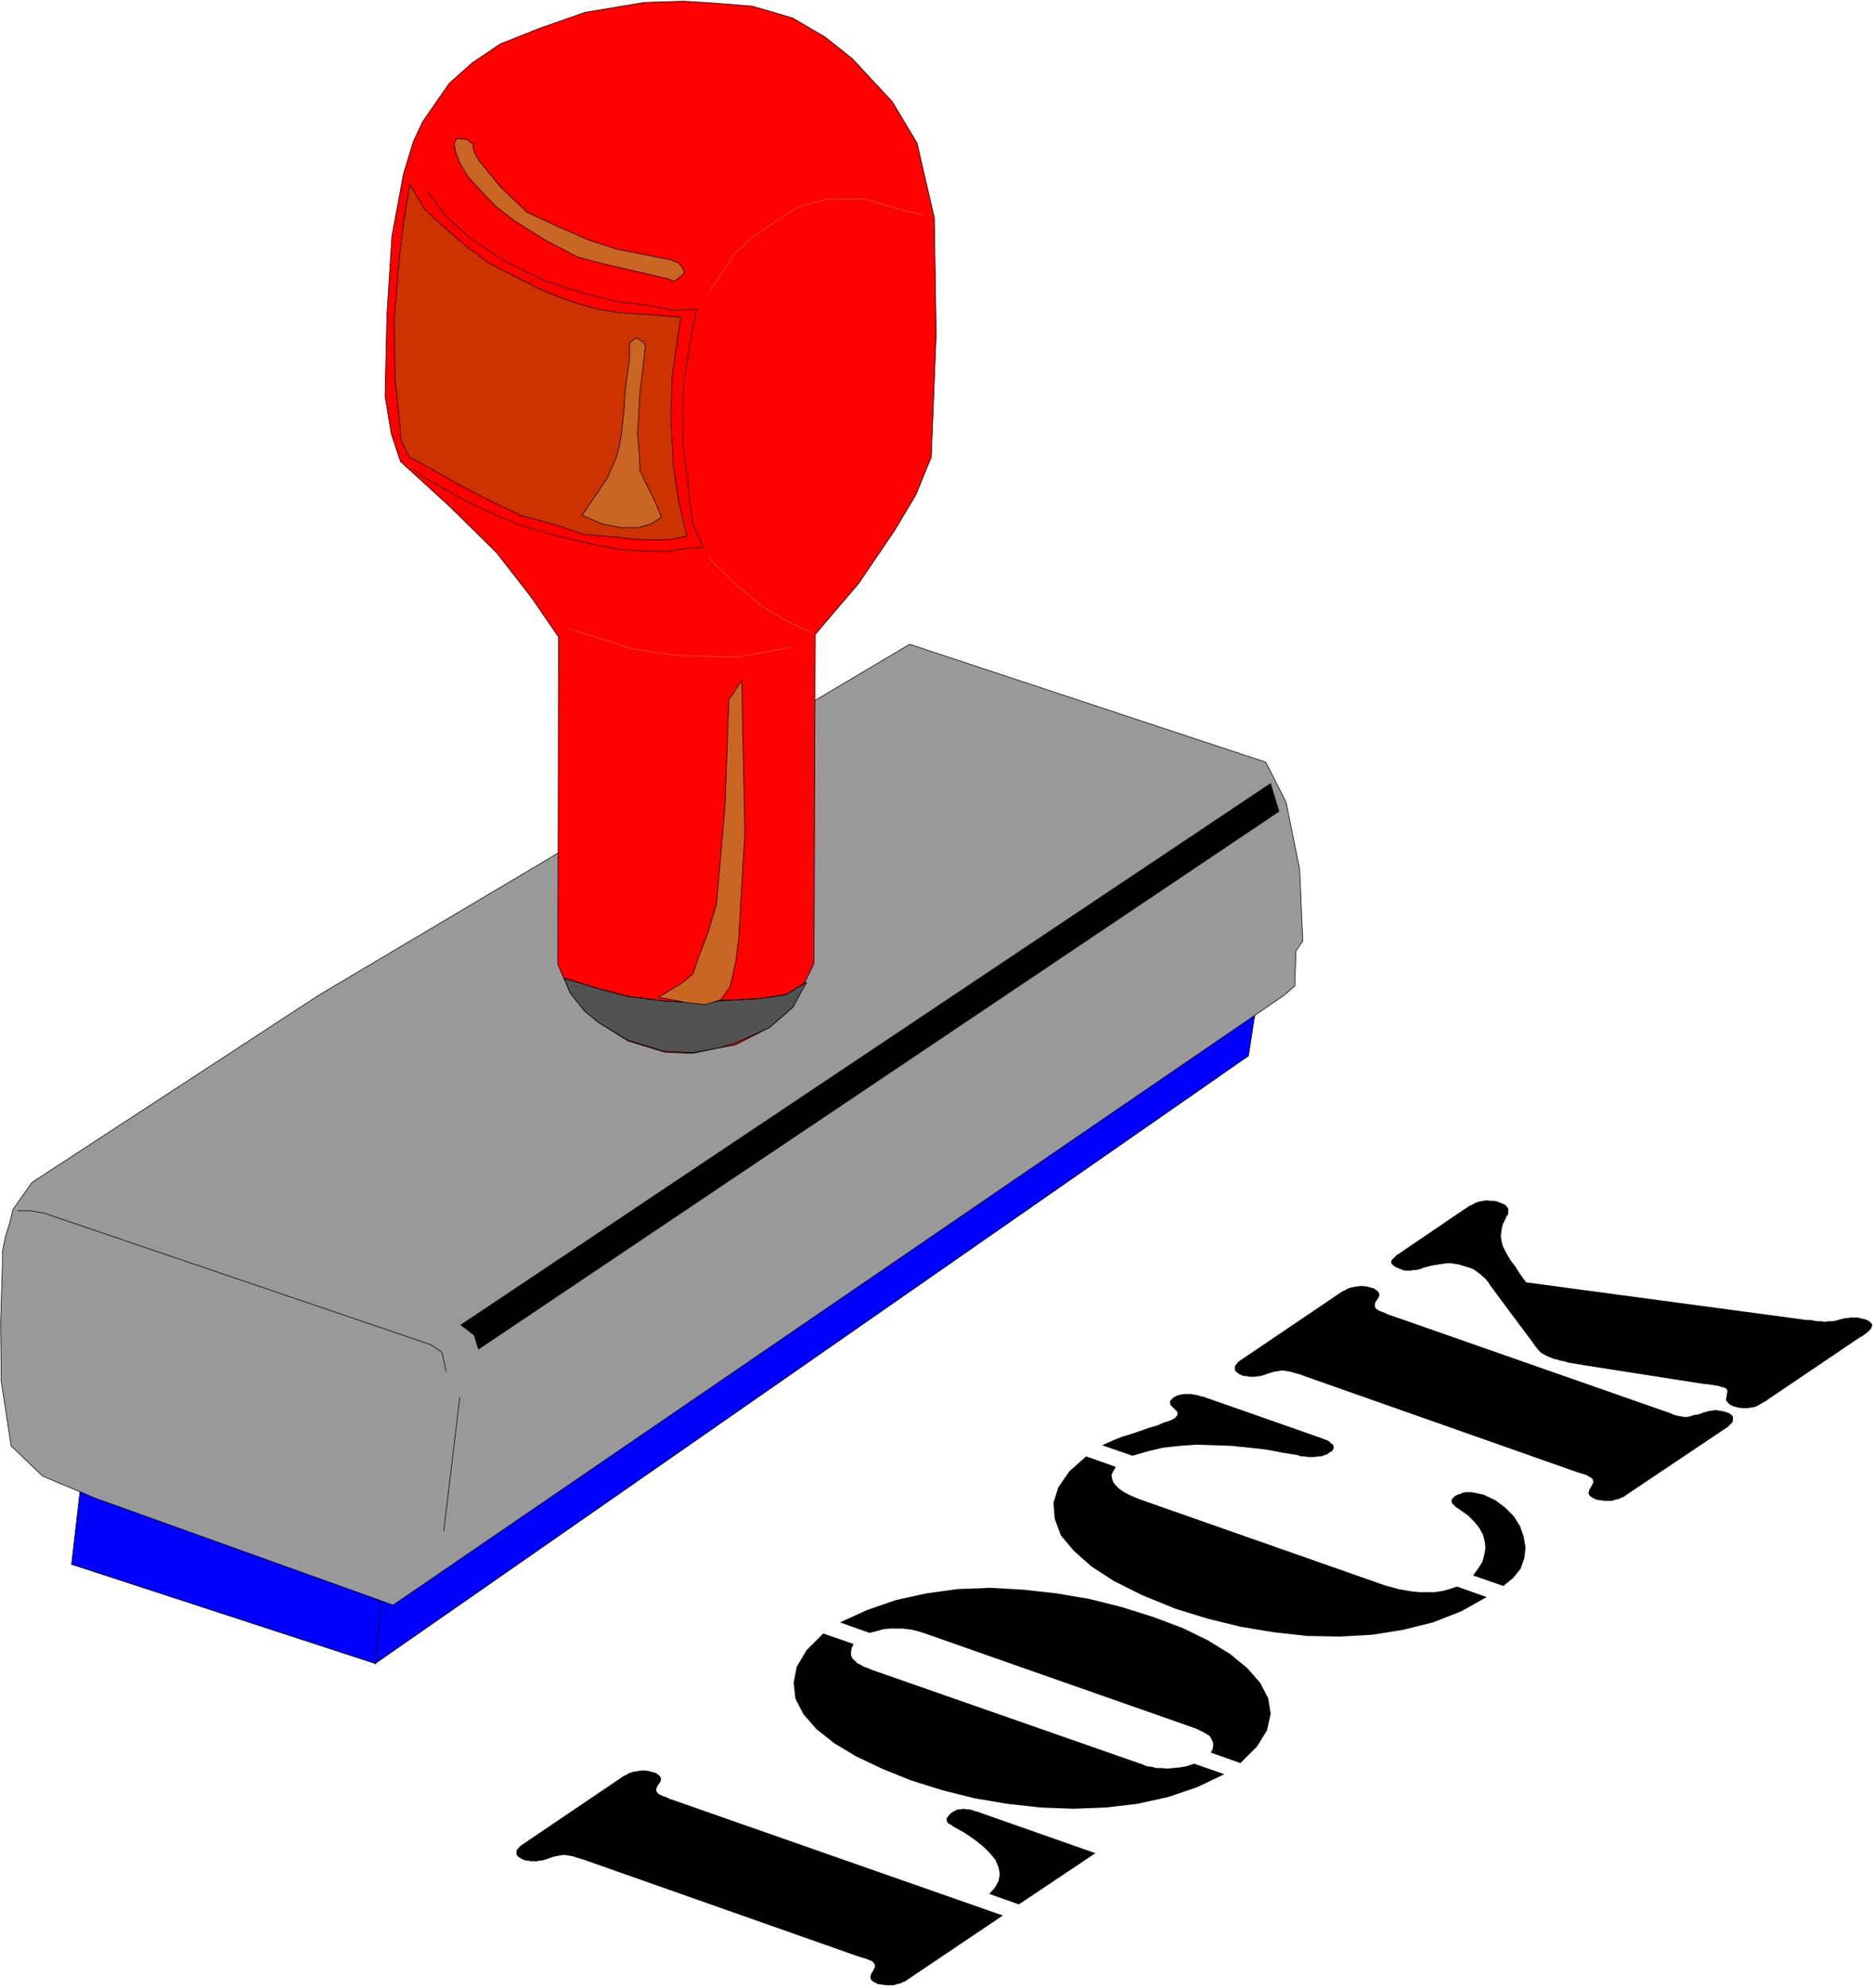 <svg xmlns="http://www.w3.org/2000/svg" fill-rule="evenodd" height="520.396" preserveAspectRatio="none" stroke-linecap="round" viewBox="0 0 3035 3221" width="490.455"><style>.pen0{stroke:#000;stroke-width:1;stroke-linejoin:round}.brush1{fill:#00f}.pen1{stroke:none}.brush3{fill:#000}.brush5{fill:#c96623}</style><path class="pen1 brush1" d="m609 2695 1414-984 19-123L578 2604l31 92v-1z"/><path class="pen0" fill="none" d="m609 2695 1414-984 19-123L578 2604l31 92h0"/><path class="pen1 brush1" d="m609 2695 21-238-487-156-27 234 493 161v-1z"/><path class="pen0" fill="none" d="m609 2695 21-238-487-156-27 234 493 161h0"/><path class="pen1" style="fill:#999" d="m2098 1598-19 16-1442 987-482-173-86-36-51-49-16-105-1-94 3-97v-19l5-25 7-22 5-21 16-23 15-21 464-303 958-569 577 191 33 65 22 109 5 116-11 16-2 57z"/><path class="pen0" fill="none" d="m2098 1598-19 16-1442 987-482-173-86-36-51-49-16-105-1-94 3-97v-19l5-25 7-22 5-21 16-23 15-21 464-303 958-569 577 191 33 65 22 109 5 116-11 16-2 57h0M719 2481l26-216"/><path class="pen1 brush3" d="m775 2187-7-23-22-17 1313-878 14 46-1298 872z"/><path class="pen0" fill="none" d="m723 2222-7-31-18-12-626-213-23-4H29"/><path class="pen1" style="fill:red" d="m1319 1561 2-533 70-82 59-87 34-57 25-61 8-199-3-189-28-121-40-67-65-70-44-35-53-31-65-19-62-5-49-3-64 2-96 16-74 26-63 25-46 31-37 33-43 62-15 32-16 52-19 102-8 128-3 131 10 61 15 45 80 73 76 75 56 72 44 64-1 531 20 46 23 29 23 19 48 30 59 18 45 2 38-8 32-6 55-28 38-33 34-71z"/><path class="pen0" fill="none" d="m1319 1561 2-533 70-82 59-87 34-57 25-61 8-199-3-189-28-121-40-67-65-70-44-35-53-31-65-19-62-5-49-3-64 2-96 16-74 26-63 25-46 31-37 33-43 62-15 32-16 52-19 102-8 128-3 131 10 61 15 45 80 73 76 75 56 72 44 64-1 531 20 46 23 29 23 19 48 30 59 18 45 2 38-8 32-6 55-28 38-33 34-71h0"/><path class="pen1 brush5" d="m1106 435 3 7-6 6-11 8-9-4-51-12-44-10-51-13-52-27-51-32-30-23-25-26-21-23-13-22-7-19-2-13 5-8 5 1 10 1 10 7 2 12 8 15 9 11 26 32 43 41 54 25 46 20 46 15 47 9 28 6 12 2 12 5 8 9h-1z"/><path class="pen0" fill="none" d="m1106 435 3 7-6 6-11 8-9-4-51-12-44-10-51-13-52-27-51-32-30-23-25-26-21-23-13-22-7-19-2-13 5-8 5 1 10 1 10 7 2 12 8 15 9 11 26 32 43 41 54 25 46 20 46 15 47 9 28 6 12 2 12 5 8 9h0M693 311l12 16 17 23 39 35 56 38 68 33 63 20 53 13 50 6 40 8 38-2-7 34-7 41-7 46-2 49 1 52 7 53 3 33 6 41 17 37-30 2-31 5-31-1-38-2-46-8-46-11-36-9-42-13-38-16-47-22-67-38-19-14"/><path class="pen1" style="fill:#c30" d="m1113 869-26 5-24 1-33-1-35-4-48-4-48-16-53-14-55-26-53-28-75-42-13-26-2-27-8-74-1-99 9-104 6-50 10-61 24 40 31 29 34 29 37 28 42 22 44 22 31 13 32 11 34 9 33 5 49 3 48 4-7 48-7 50-2 63 4 80 9 59 9 38 4 17z"/><path class="pen0" fill="none" d="m1113 869-26 5-24 1-33-1-35-4-48-4-48-16-53-14-55-26-53-28-75-42-13-26-2-27-8-74-1-99 9-104 6-50 10-61 24 40 31 29 34 29 37 28 42 22 44 22 31 13 32 11 34 9 33 5 49 3 48 4-7 48-7 50-2 63 4 80 9 59 9 38 4 17h0"/><path fill="none" d="m1494 348-48-12-47-14-61 1-45 13-36 23-37 25-29 26-19 29-22 31m-2 434 39 38 47 40 48 28 32 15m-33 24-88 16-99-3-71-11-100-32" style="stroke:#c96623;stroke-width:1;stroke-linejoin:round"/><path class="pen1" style="fill:#525252" d="m1182 1620-57 5-49-3-57-7-50-13-55-17 10 24 23 29 23 19 46 28 58 18 47 3 39-7 30-8 57-26 38-33 22-40-34 20-41 6-50 3v-1z"/><path class="pen0" fill="none" d="m1182 1620-57 5-49-3-57-7-50-13-55-17 10 24 23 29 23 19 46 28 58 18 47 3 39-7 30-8 57-26 38-33 22-40-34 20-41 6-50 3h0"/><path class="pen1 brush5" d="m1072 838-17 11-21 6h-28l-30-6-33-14 20-29 21-31 15-35 5-19 3-17 4-38 2-32 7-52v-26l9-8h3l10 6 4 6-9 76-4 68 3 33 1 26 23 47 12 28z"/><path class="pen0" fill="none" d="m1072 838-17 11-21 6h-28l-30-6-33-14 20-29 21-31 15-35 5-19 3-17 4-38 2-32 7-52v-26l9-8h3l10 6 4 6-9 76-4 68 3 33 1 26 23 47 12 28h0m234 754-33 20-41 6-50 3-57 4-49-3-57-7-50-13-55-17"/><path class="pen1 brush5" d="m1067 1616 38-23 18-15 8-24 17-45 13-44 14-161 6-170 21-31 5 246-10 172-5 39-9 39-15 21-25 8-29-3-47-9z"/><path class="pen0" fill="none" d="m1067 1616 38-23 18-15 8-24 17-45 13-44 14-161 6-170 21-31 5 246-10 172-5 39-9 39-15 21-25 8-29-3-47-9h0"/><path class="pen1 brush3" d="m1094 2918-9-3-6-3-6-2-4-2-3-2-2-3-1-2 1-4 2-4 3-4 1-2 1-2v-4l-1-1-1-2-2-2-2-1-2-2-4-1-7-2-7-1h-6l-6 1-6 1-4 1-5 2-3 2-2 1h-1l-167 113-1 1-2 1-1 2-2 2-2 3v6l2 3 4 3 6 3 4 1h3l4 1h11l3-1h4l3-1 4-1 8-3 7-2 6-1 6-1h5l5 1 6 1 6 2 7 2 9 3 437 154 9 3 7 2 5 2 5 2 3 3 1 2 1 3-1 3-2 4-3 5-1 2v2l-1 1 1 2v2l1 2 2 1 2 2 3 1 3 2 7 1 7 1h12l6-2 5-1 4-2 3-1 2-1 1-1 156-105-531-186zm557 168 124-83-185-65-5-2-5-1-5-2-4-1h-5l-5-1-4 1h-5l-4 2-4 2-4 3-2 2-2 3-2 2v4l1 3 2 2 4 2 4 3 18 10 16 11 14 11 11 11 9 11 5 12 2 11-2 11-6 11-9 10 48 17zm-317-439-27 27-16 27-5 26 3 26 13 25 21 24 29 23 35 21 42 20 47 19 51 16 52 13 53 9 54 6 53 2 53-2 51-6 50-11 47-16 44-21-49-17-12 4-11 2-11 1-10 1-9-1h-8l-8-2-8-1-7-3-6-2-432-151-7-3-6-2-5-3-6-3-4-4-4-4-2-5v-5l1-6 3-7-49-17zm676 210 27-27 16-26 6-27-4-25-13-25-21-24-28-23-36-22-41-20-48-18-51-16-52-13-53-9-54-6-53-3-53 2-51 7-50 11-46 16-44 20 48 17 12-3 11-3 11-1h19l9 1 7 1 8 2 7 2 6 2 433 152 6 2 6 3 6 3 5 3 5 3 3 5 2 4 1 6-1 6-3 6 48 17zm-175-498 24-7 25-6 27-3 28-2 29 1 28 1 29 3 27 3 26 5 25 4 5 2h6l5 1h11l6-1h5l5-2 4-1 4-3 5-3 2-4v-3l-1-3-3-2-3-3-3-2-3-1-3-1-2-1-194-68h-2l-3-1-3-1-5-1-6-1h-11l-7 1-6 2-5 3-2 2-2 2-1 1v5l1 2 2 2 1 1 2 2 2 2 2 2 1 1 1 2v4l-2 2-1 2-3 2-6 3-10 3-11 5-14 4-14 5-15 5-13 4-13 5-11 5-9 4 49 17zm530 87 14 10 10 10 8 10 6 11 3 11 1 11-2 11-3 11-7 11-8 11 49 17 16-13 12-15 6-17 2-17-3-18-6-17-10-16-14-14-16-12-19-9-5-1-4-1-6-1-5-1h-9l-5 1-4 2-4 1-4 2-3 3-2 2-1 2v2l1 3 2 2 2 2 2 2 3 2 3 2zm-4 125-12 4-11 3-13 2h-24l-12-1-12-2-11-2-11-3-11-3-396-139-10-4-9-4-9-5-7-5-5-5-4-5-2-6-1-6 3-6 4-7-48-17-27 24-18 26-8 25 2 26 10 27 21 25 28 25 37 24 46 23 54 22 52 16 53 13 54 9 54 6 53 1 53-3 50-8 48-12 46-18 41-23-48-17zm112-493-11-15-6-10-7-9-5-8-5-9-4-8-2-8-1-8 1-9 2-10 5-10 1-3 2-2 1-3v-8l-2-2-2-3-4-2-5-2-8-3h-7l-7-1-6 1-6 1-6 2-5 3-5 2-4 3-5 3-100 68-4 3-4 2-3 3-3 3-3 3-1 3 1 3 2 2 4 3 7 3 5 2 4 1h9l4-1h5l4-1 4-1 4-2 5-1 7-2 6-1 6-1 7-1 6-1h7l6 1 7 1 6 2 7 2 6 2 5 2 4 3 4 3 4 3 3 3 4 3 2 3 3 3 2 4 70 94 2 3 2 3 2 2 2 3 2 2 3 3 3 2 4 2 4 2 5 2 5 2 5 1 6 2 6 1 6 2 6 1 6 1 6 1 6 1 6 1 192 30h5l3 1h4l3 1h3l4 1 3 1 2 1h3l4 2 2 3v3l-1 3v3l-1 4v3l2 3 4 4 6 3 8 2 7 1h7l6-1 6-1 5-2 5-3 5-3 4-2 4-3 148-100 4-2 4-3 4-3 3-3 3-3 1-3 1-3-2-3-3-3-6-3-5-1-4-1-4-1h-12l-4 1h-4l-4 1-4 1-7 2-6 1h-6l-6 1-6-1h-6l-6-1-6-1h-7l-6-1-447-60z"/><path class="pen1 brush3" d="m2258 2133-9-3-6-3-6-2-4-2-3-2-2-3v-6l2-4 3-4 1-2 1-2v-4l-1-1-1-2-2-2-2-1-2-2-4-1-7-2-7-1h-6l-6 1-6 1-4 1-5 2-3 2-2 1h-1l-167 113-1 1-2 1-1 2-2 2-2 3v6l2 3 4 3 6 3 4 1h4l3 1h11l4-1h3l3-1 4-1 8-3 7-2 6-1 6-1h5l5 1 6 1 6 2 8 2 8 3 437 154 9 3 7 2 5 2 5 3 3 2 1 2 1 3-1 3-2 4-3 5-1 2v2l-1 1v2l1 2 1 2 2 1 2 2 3 1 3 2 7 1 7 1h12l6-2 5-1 4-2 3-1 2-1 1-1 167-112 1-1 2-2 2-2 2-2 1-3v-6l-2-3-4-3-6-2-4-1-3-1h-4l-3-1h-4l-4 1h-3l-4 1-3 1-4 1-8 3-7 1-6 2-5 1h-6l-5-1-6-1-6-2-7-3-9-3-437-153z"/></svg>
